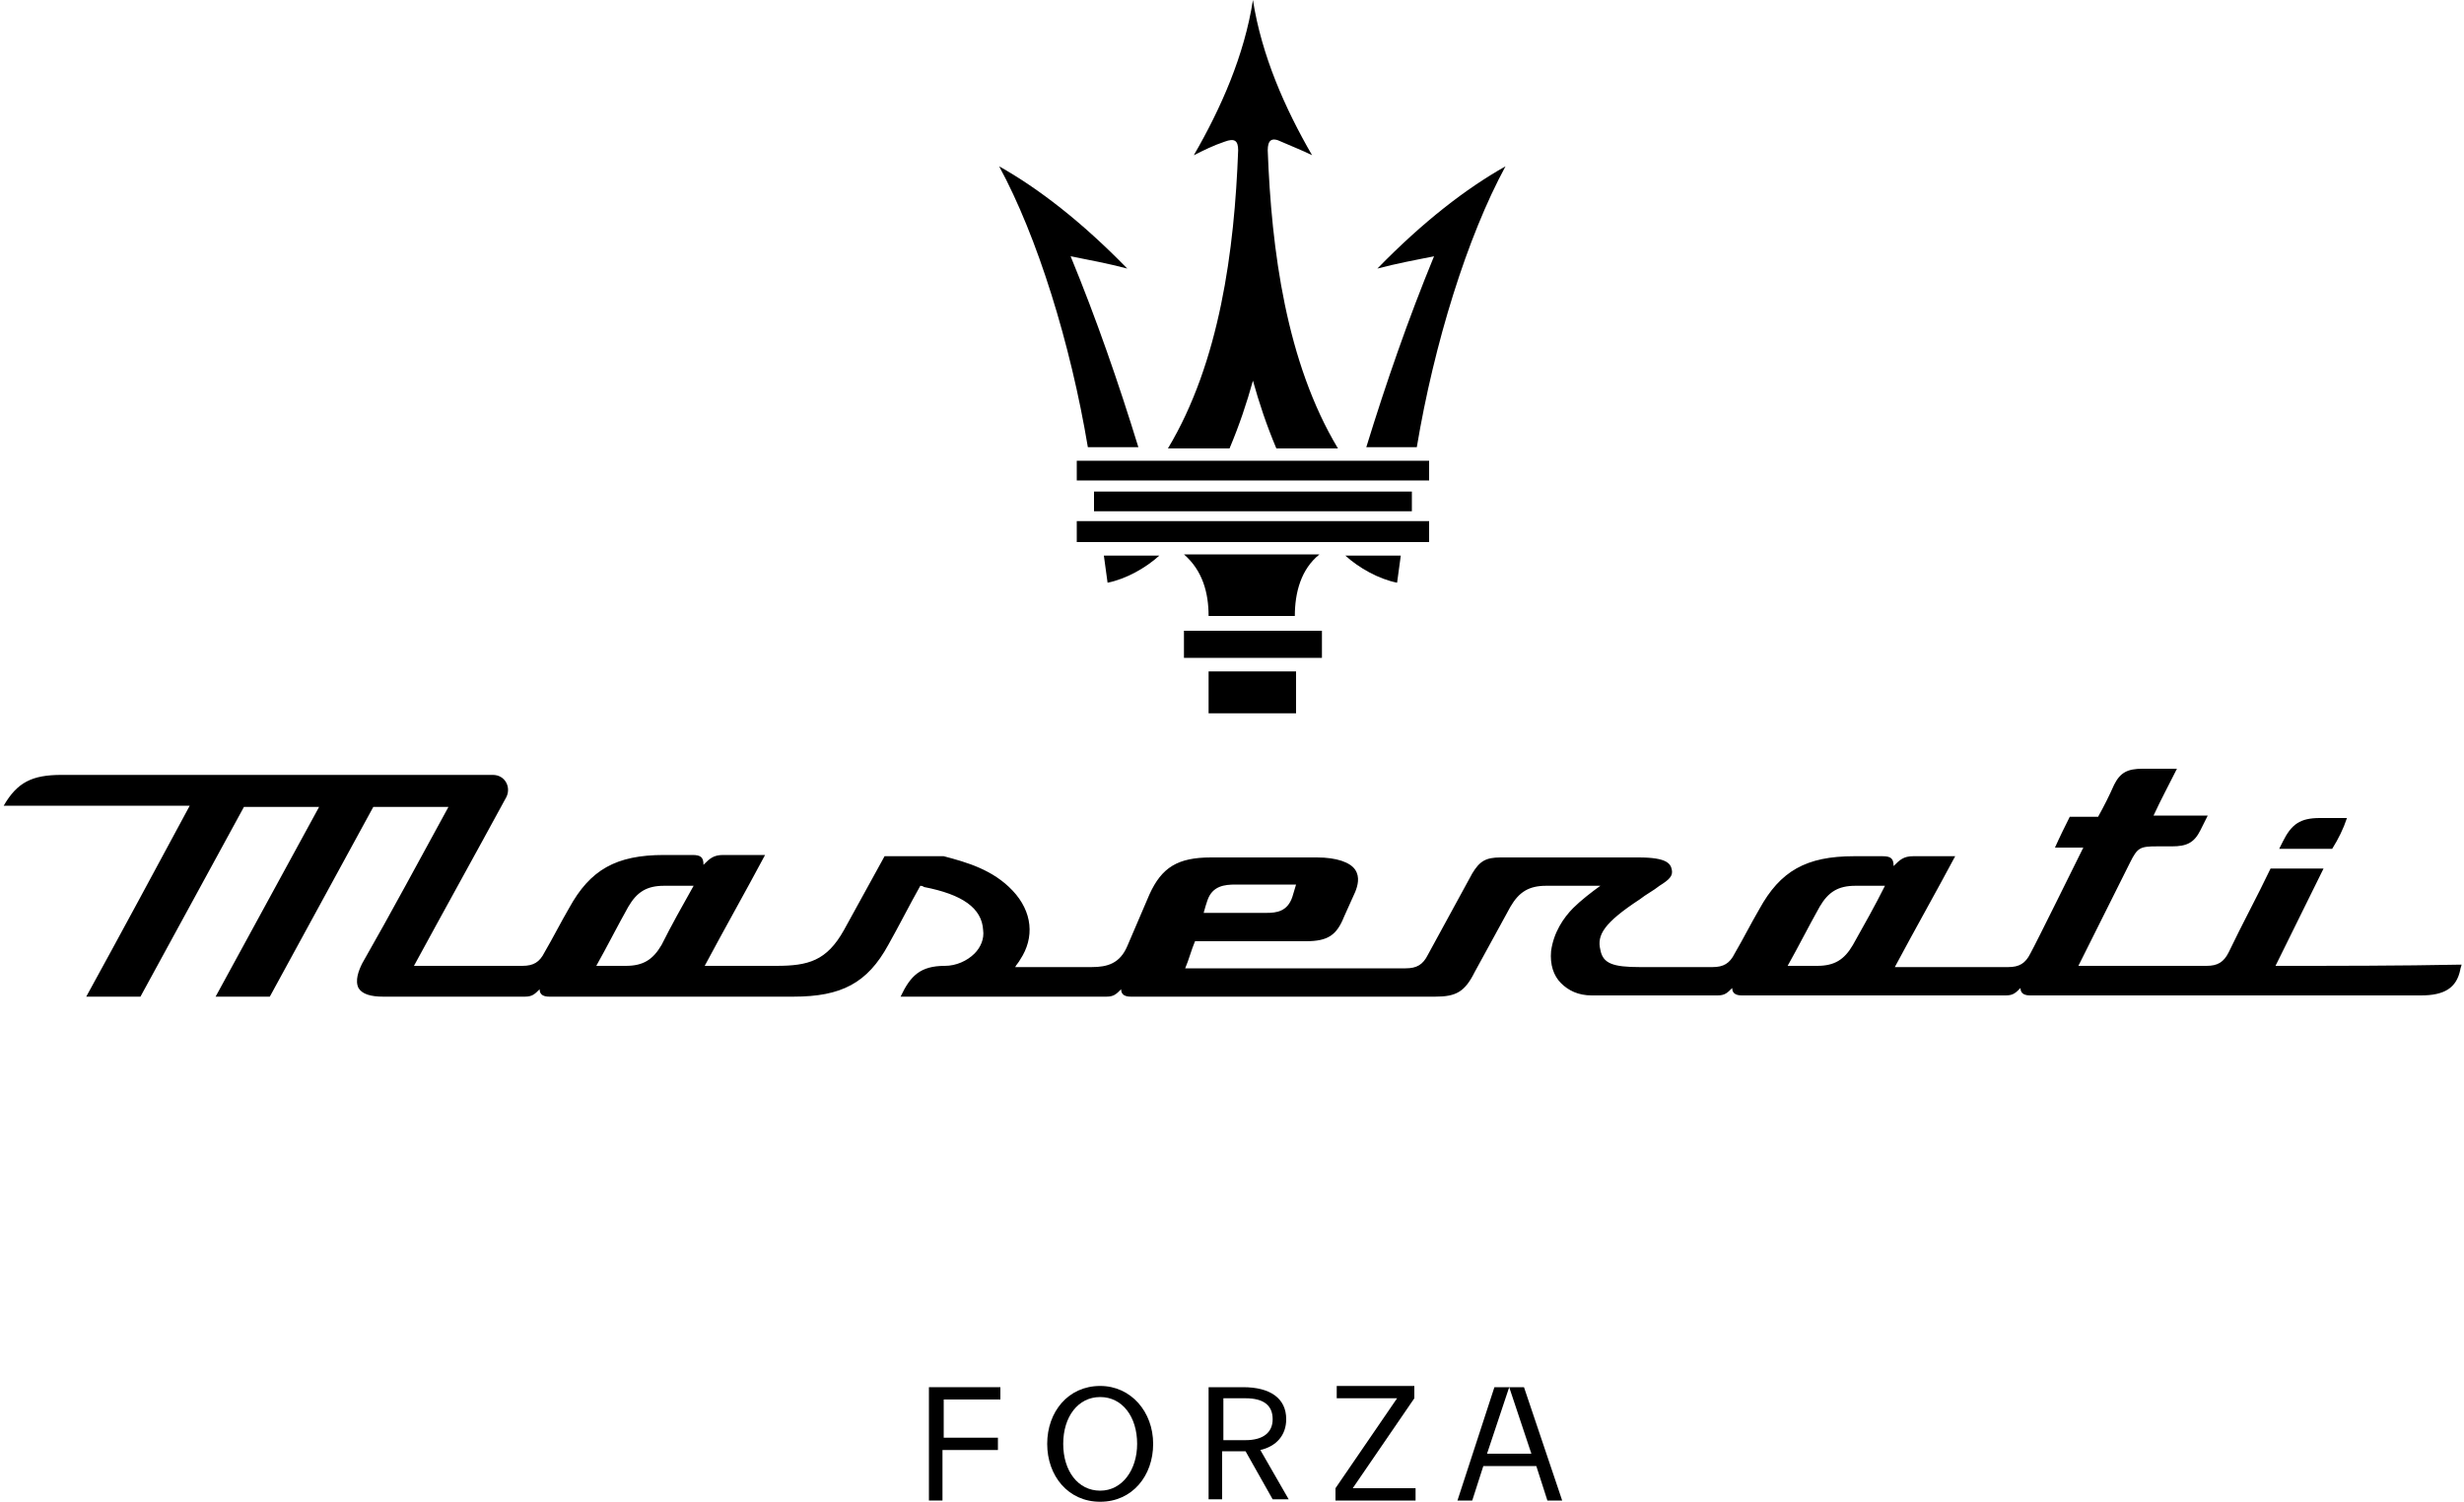 <?xml version="1.0" encoding="utf-8"?>
<!-- Generator: Adobe Illustrator 27.8.0, SVG Export Plug-In . SVG Version: 6.00 Build 0)  -->
<svg version="1.1" id="Livello_1" xmlns="http://www.w3.org/2000/svg" xmlns:xlink="http://www.w3.org/1999/xlink" x="0px" y="0px"
	 viewBox="0 0 200 121.9" style="enable-background:new 0 0 200 121.9;" xml:space="preserve">
<g>
	<g>
		<g>
			<path d="M189.3,68.9c-1.4,0-2.8,0-4.3,0c0.1-0.2,0.2-0.4,0.3-0.6c0.7-1.4,1.4-1.9,3-1.9c0.7,0,1.5,0,2.2,0
				C190.2,67.3,189.8,68.1,189.3,68.9"/>
			<path d="M184.7,78.4c1.3-2.6,2.6-5.3,3.9-7.9c-1.4,0-2.8,0-4.3,0c-1.1,2.3-2.3,4.5-3.4,6.8c-0.4,0.8-0.9,1.1-1.8,1.1
				c-3.5,0-6.9,0-10.4,0c1.4-2.8,2.8-5.6,4.2-8.4c0.6-1.2,0.8-1.3,2.2-1.3c0.4,0,0.8,0,1.2,0c1.2,0,1.8-0.3,2.3-1.3
				c0.2-0.4,0.4-0.8,0.6-1.2c-1.5,0-3,0-4.4,0c0.6-1.3,1.3-2.6,1.9-3.8c-0.9,0-1.9,0-2.8,0c-1.2,0-1.8,0.3-2.3,1.3
				c-0.4,0.9-0.8,1.7-1.3,2.6c-0.8,0-1.5,0-2.3,0c-0.4,0.8-0.8,1.6-1.2,2.5c0.8,0,1.5,0,2.3,0c-0.5,1-3.8,7.7-4.3,8.6
				c-0.4,0.8-0.9,1.1-1.8,1.1c-3.1,0-6.1,0-9.2,0c1.6-3,3.3-6,4.9-9c-1.1,0-2.3,0-3.4,0c-0.8,0-1.1,0.3-1.6,0.8
				c0-0.6-0.2-0.8-0.9-0.8c-0.8,0-1.6,0-2.3,0c-3.9,0-6,1.2-7.7,4.3c-0.7,1.2-1.3,2.4-2,3.6c-0.4,0.8-0.9,1.1-1.8,1.1
				c-2,0-4,0-5.9,0c-2.2,0-3-0.3-3.2-1.4c-0.3-1.2,0.3-2.2,3.2-4.1c0.5-0.4,1.1-0.7,1.6-1.1c0.8-0.5,1.1-0.8,1-1.3
				c-0.1-0.5-0.4-1-2.7-1c-3.7,0-7.4,0-11.2,0c-1.2,0-1.7,0.3-2.3,1.3c-1.2,2.2-2.4,4.4-3.6,6.6c-0.4,0.8-0.9,1.1-1.8,1.1
				c-6,0-12,0-17.9,0c0.3-0.7,0.5-1.5,0.8-2.2c3,0,6,0,9,0c1.8,0,2.5-0.5,3.1-2l0.9-2c0.2-0.5,0.4-1.2,0-1.8c-0.4-0.6-1.5-1-3.1-1
				c-2.9,0-5.7,0-8.6,0c-2.7,0-4,0.8-5,3c-0.6,1.4-1.2,2.8-1.8,4.2c-0.6,1.4-1.6,1.7-2.9,1.7c-2.1,0-4.1,0-6.2,0
				c0.1-0.2,0.3-0.4,0.4-0.6c1.2-1.8,1-3.9-0.6-5.6c-1.6-1.7-3.7-2.3-5.6-2.8c-1.6,0-3.2,0-4.8,0c-1.1,2-2.2,4-3.3,6
				c-1.4,2.5-2.9,2.9-5.5,2.9c-1.9,0-3.9,0-5.8,0c1.6-3,3.3-6,4.9-9c-1.1,0-2.3,0-3.4,0c-0.8,0-1.1,0.3-1.6,0.8
				c0-0.6-0.2-0.8-0.9-0.8c-0.8,0-1.6,0-2.3,0c-3.9,0-6,1.2-7.7,4.3c-0.7,1.2-1.3,2.4-2,3.6c-0.4,0.8-0.9,1.1-1.8,1.1
				c-2.9,0-5.9,0-8.8,0c2.5-4.6,5-9.1,7.5-13.7c0.4-0.8-0.1-1.8-1.1-1.8H5c-2.4,0-3.6,0.6-4.7,2.5c5,0,10.1,0,15.1,0
				C12.6,70.6,9.8,75.8,7,80.9h4.4c2.8-5.1,5.6-10.3,8.4-15.4c2,0,4,0,6.1,0c-2.8,5.1-5.6,10.3-8.4,15.4h4.4
				c2.8-5.1,5.6-10.3,8.4-15.4c2,0,4,0,6.1,0c-2.3,4.2-4.6,8.5-7,12.7c-0.3,0.6-0.6,1.4-0.3,2c0.3,0.5,1,0.7,2,0.7h11.5
				c0.6,0,0.8-0.2,1.2-0.6c0,0.5,0.4,0.6,0.8,0.6h19.8c3.9,0,6-1.1,7.7-4.2c0.9-1.6,1.7-3.2,2.6-4.8c0,0,0.2,0,0.3,0.1
				c3.1,0.6,4.7,1.7,4.8,3.5c0.1,0.7-0.2,1.4-0.7,1.9c-0.6,0.6-1.5,1-2.4,1c-2,0-2.8,0.8-3.6,2.5h16.7c0.6,0,0.8-0.2,1.2-0.6
				c0,0.5,0.4,0.6,0.8,0.6h24.7c1.7,0,2.4-0.4,3.2-2c1-1.8,1.9-3.5,2.9-5.3c0.7-1.2,1.5-1.7,2.9-1.7c1.5,0,2.9,0,4.4,0
				c-0.7,0.5-1.6,1.2-2.2,1.8c-0.8,0.8-1.6,2-1.8,3.5c-0.1,1.1,0.2,2,0.8,2.6c0.6,0.6,1.4,1,2.5,1h10.2c0.6,0,0.8-0.2,1.2-0.6
				c0,0.5,0.4,0.6,0.8,0.6h21.4c0.6,0,0.8-0.2,1.2-0.6c0,0.5,0.4,0.6,0.8,0.6h31.7c1.9,0,2.9-0.6,3.2-2.1c0-0.1,0.1-0.3,0.1-0.4
				C194.7,78.4,189.7,78.4,184.7,78.4 M98,73.1c0.4-1.2,1.4-1.3,2.3-1.3h4.9c-0.1,0.3-0.2,0.7-0.3,1c-0.4,1.2-1.3,1.3-2.1,1.3h-5.1
				C97.8,73.7,97.9,73.4,98,73.1 M53.7,76.7c-0.7,1.2-1.5,1.7-2.9,1.7c-0.8,0-1.6,0-2.4,0c0.9-1.6,1.7-3.2,2.6-4.8
				c0.7-1.2,1.5-1.7,2.9-1.7h2.4C55.4,73.5,54.5,75.1,53.7,76.7 M150.4,76.7c-0.7,1.2-1.5,1.7-2.9,1.7c-0.8,0-1.6,0-2.4,0
				c0.9-1.6,1.7-3.2,2.6-4.8c0.7-1.2,1.5-1.7,2.9-1.7h2.4C152.2,73.5,151.3,75.1,150.4,76.7"/>
			<polygon points="96.1,53.4 96.1,51.2 101.7,51.2 107.3,51.2 107.3,53.4 101.7,53.4 			"/>
			<polygon points="101.7,57.9 105.2,57.9 105.2,54.5 101.7,54.5 98.1,54.5 98.1,57.9 			"/>
			<path d="M98.1,50c0-1.9-0.5-3.7-2-5h5.5h5.5c-1.5,1.2-2,3.1-2,5h-3.5H98.1z"/>
			<polygon points="88.8,41.5 88.8,39.9 101.7,39.9 114.6,39.9 114.6,41.5 101.7,41.5 			"/>
			<path d="M89.9,47.3c1.5-0.3,3.1-1.2,4.2-2.2h-4.5C89.7,45.8,89.8,46.6,89.9,47.3"/>
			<path d="M113.4,47.3c-1.5-0.3-3.1-1.2-4.2-2.2h4.5C113.6,45.8,113.5,46.6,113.4,47.3"/>
			<path d="M88.3,36.3c-1.4-8.4-4.1-17.1-7.2-22.8c3.2,1.8,6.7,4.5,10.4,8.3c-1.5-0.4-3.1-0.7-4.6-1c2.1,5.1,3.9,10.3,5.5,15.5H88.3
				z"/>
			<path d="M115,36.3c1.4-8.4,4.1-17.1,7.2-22.8c-3.2,1.8-6.7,4.5-10.4,8.3c1.5-0.4,3.1-0.7,4.6-1c-2.1,5.1-3.9,10.3-5.5,15.5H115z"
				/>
			<polygon points="87.4,39 87.4,37.4 101.7,37.4 116,37.4 116,39 101.7,39 			"/>
			<path d="M96.9,12.6c2.2-3.8,4.1-8.1,4.8-12.6c0.7,4.5,2.6,8.8,4.8,12.6c-0.8-0.4-1.6-0.7-2.5-1.1c-0.8-0.4-1.1-0.1-1.1,0.7
				c0.3,8.1,1.5,17.2,5.7,24.2h-5c-0.8-1.9-1.4-3.7-1.9-5.5c-0.5,1.8-1.1,3.6-1.9,5.5h-5c4.2-7,5.4-16.1,5.7-24.2
				c0-0.8-0.3-1-1.1-0.7C98.5,11.8,97.7,12.2,96.9,12.6"/>
			<polygon points="87.4,44 87.4,42.3 101.7,42.3 116,42.3 116,44 101.7,44 			"/>
		</g>
		<g>
			<path d="M75.4,112.6h5.8v1h-4.6v3.1H81v1h-4.5v4.1h-1.1V112.6z"/>
			<path d="M85,117.2c0-2.6,1.7-4.7,4.3-4.7c2.5,0,4.3,2.1,4.3,4.7c0,2.6-1.7,4.7-4.3,4.7C86.7,121.9,85,119.8,85,117.2z
				 M92.3,117.2c0-2.2-1.2-3.8-3-3.8s-3,1.6-3,3.8c0,2.2,1.2,3.8,3,3.8S92.3,119.3,92.3,117.2z"/>
			<path d="M98.1,112.6h2.8c2.2,0,3.5,0.9,3.5,2.6c0,1.3-0.8,2.2-2.1,2.5l2.3,4h-1.3l-2.2-3.9c-0.1,0-0.1,0-0.2,0h-1.7v3.9h-1.1
				V112.6z M99.3,113.5v3.4h1.8c1.4,0,2.2-0.6,2.2-1.7c0-1.1-0.7-1.7-2.2-1.7H99.3z"/>
			<path d="M113.4,113.5h-4.9v-1h6.3v1l-5,7.3h5.1v1h-6.5v-1L113.4,113.5z"/>
			<path d="M121.3,112.6h2.4l3.1,9.2h-1.2l-0.9-2.8h-4.3l-0.9,2.8h-1.2L121.3,112.6z M120.7,118h3.6l-1.8-5.4L120.7,118z"/>
		</g>
	</g>
</g>
</svg>

